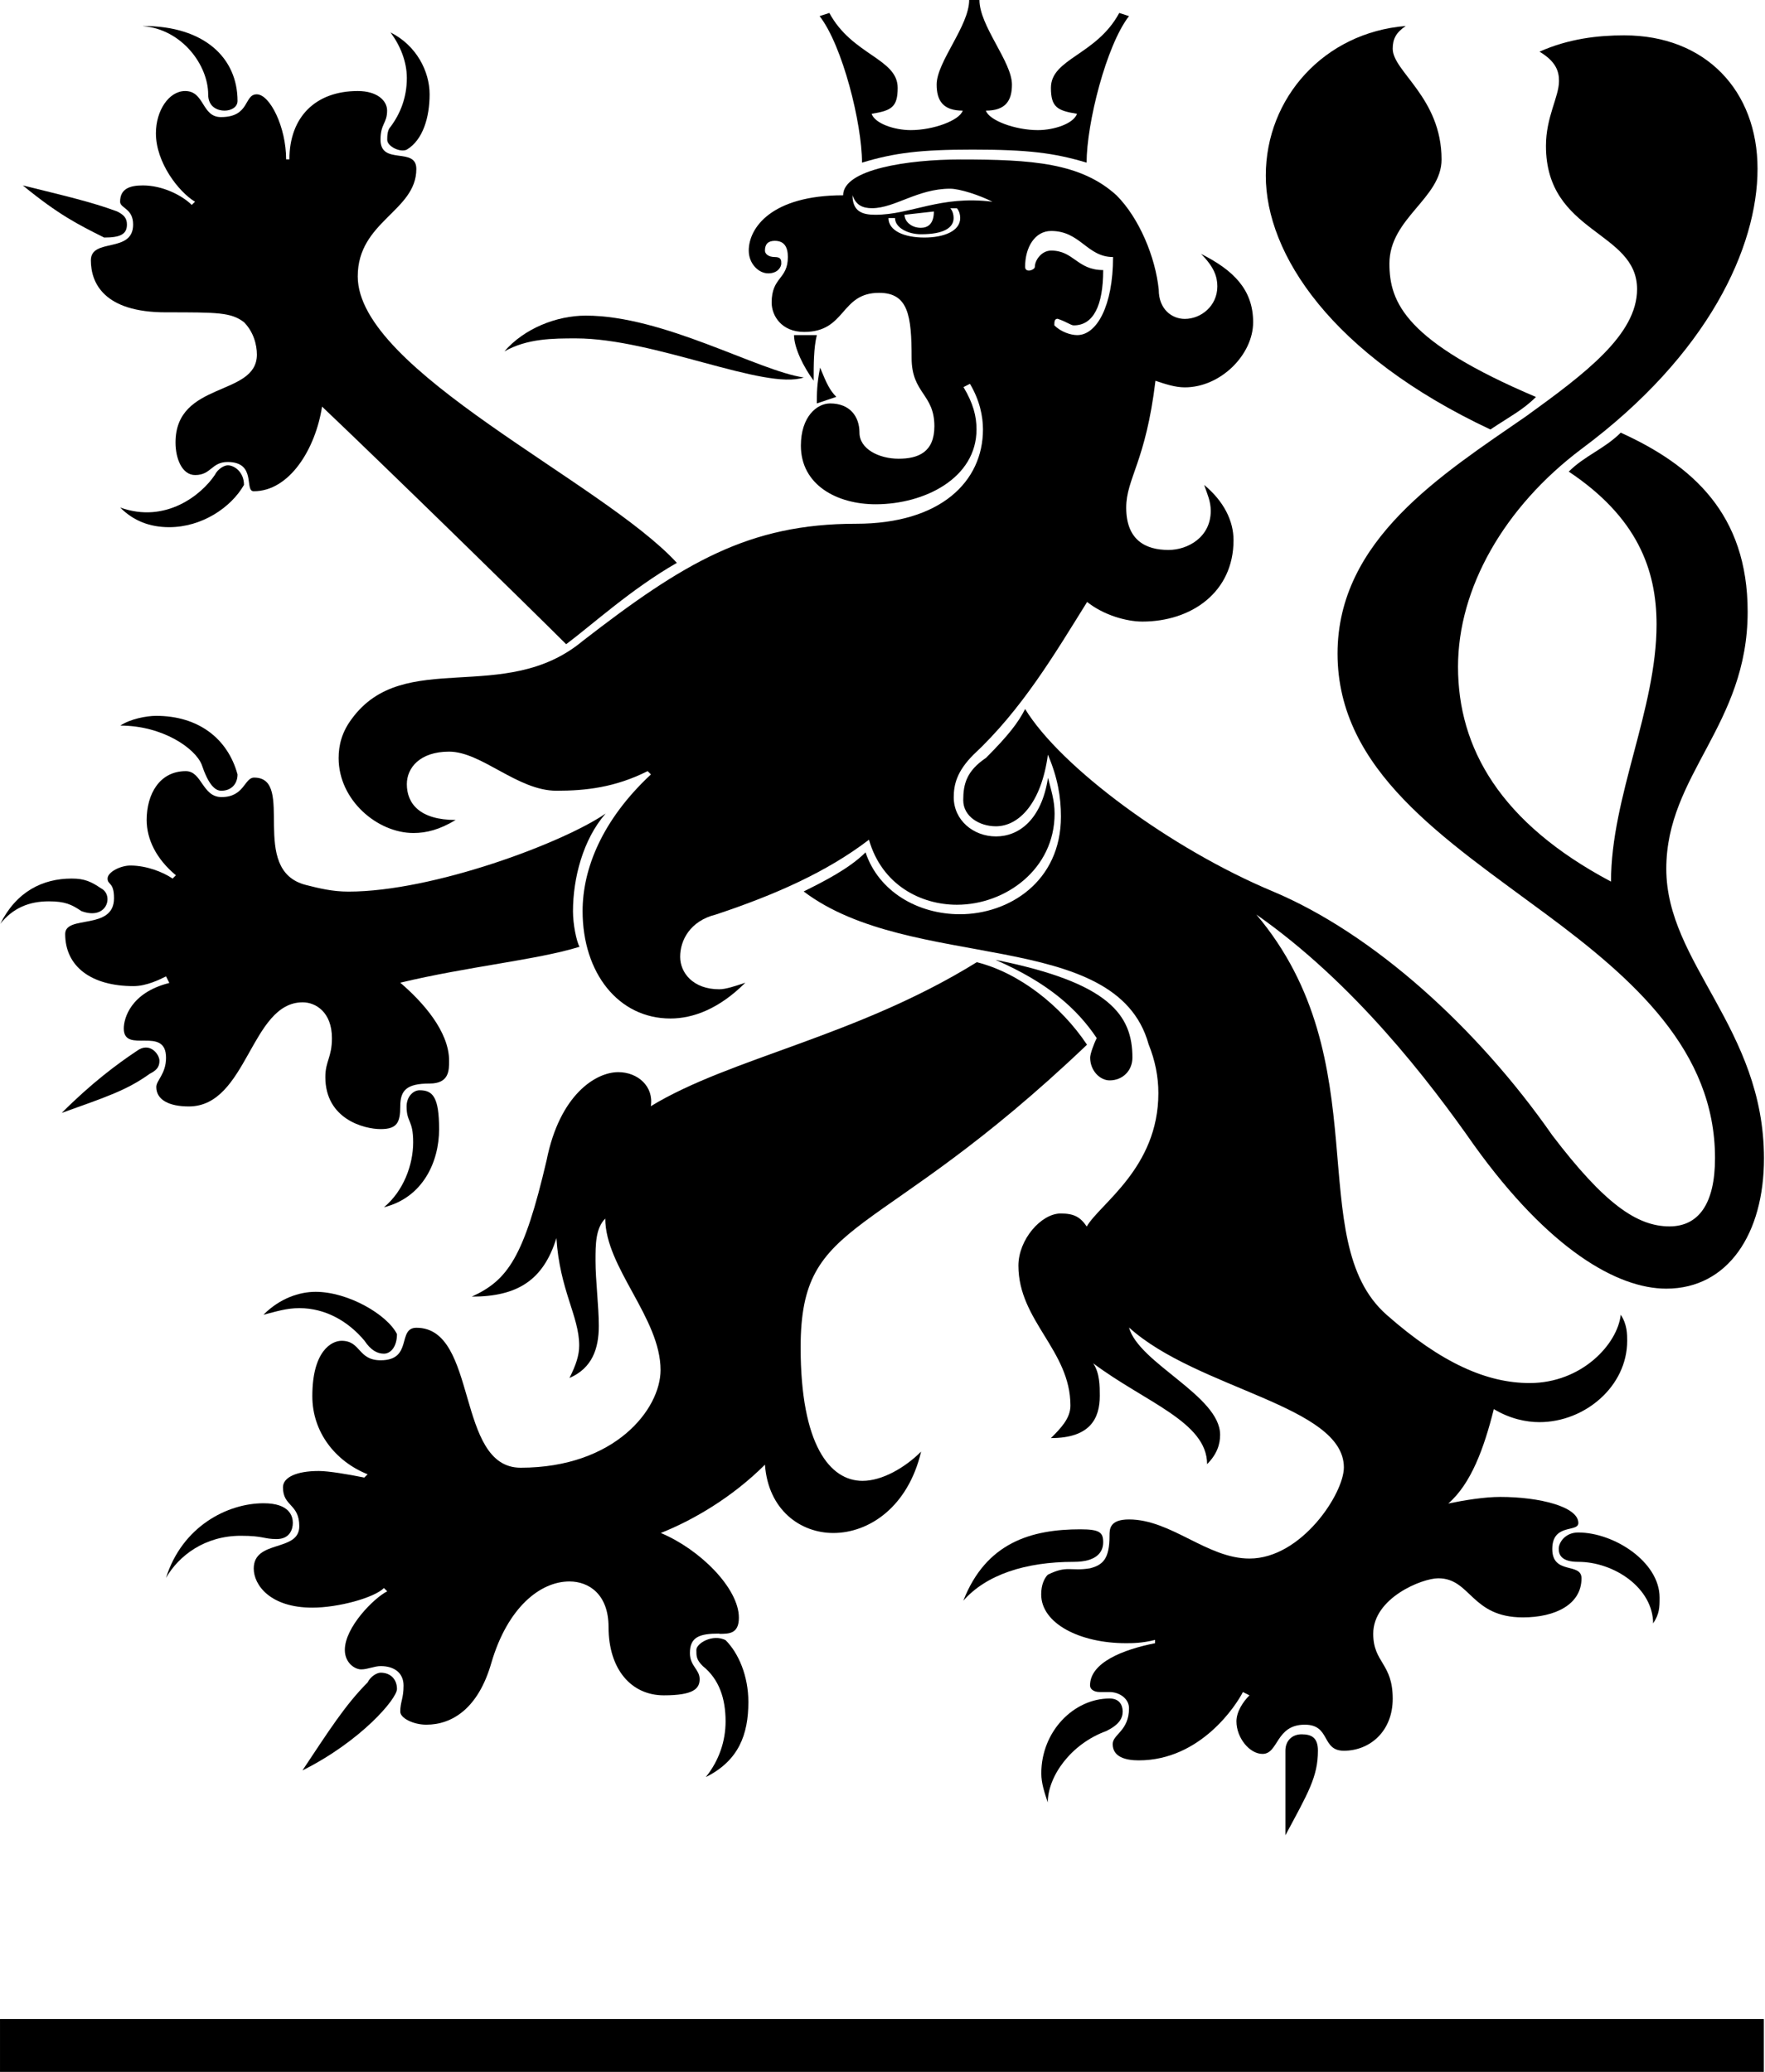 <svg width="500" height="587" clip-rule="evenodd" fill-rule="evenodd" image-rendering="optimizeQuality" shape-rendering="geometricPrecision" text-rendering="geometricPrecision" version="1.1" viewBox="0 0 5e4 58705" xmlns="http://www.w3.org/2000/svg"><g transform="matrix(3.585 0 0 3.585 -648453 -889828)" fill-rule="nonzero"><path d="m183965 248465c206 103 309 309 309 489s-52 360-180 437c-52 26-155-26-155-77 0-26 0-77 26-103 77-103 129-231 129-386 0-129-52-257-129-360z"/><path d="m182010 248414c489 0 746 257 746 592 0 51-52 77-103 77s-129-26-129-128c0-231-206-514-514-540z"/><path d="m181830 252220c360 129 643-103 746-257 26-52 77-77 103-77 51 0 128 52 128 155-103 180-334 334-591 334-155 0-283-51-386-154z"/><path d="m181059 249674c309 77 540 129 746 206 52 26 77 52 77 103 0 77-52 103-180 103-206-103-360-180-643-412z"/><path d="m186228 252657c-360 206-669 489-875 643-283-283-1414-1389-1929-1878-52 335-257 669-540 669-77 0 26-231-206-231-129 0-129 103-257 103-103 0-155-129-155-257 0-489 643-360 643-695 0-77-26-180-103-257-103-77-206-77-617-77-489 0-592-232-592-411 0-180 334-52 334-283 0-128-103-128-103-180 0-103 77-129 180-129 154 0 308 77 386 154l26-25c-129-78-309-309-309-541 0-180 103-334 231-334 155 0 129 206 283 206 231 0 180-180 283-180s232 257 232 514h26c0-334 206-540 540-540 155 0 232 77 232 154 0 103-52 103-52 231 0 206 283 52 283 231 0 335-463 412-463 849 0 746 1929 1620 2521 2263z"/><path d="m180879 255512c103-129 231-180 386-180 128 0 180 25 257 77 206 77 258-129 155-180-77-52-129-77-231-77-231 0-438 103-566 360z"/><path d="m181830 253943c77-52 206-77 283-77 334 0 566 180 643 463 0 77-51 129-128 129-52 0-103-52-155-206-51-129-308-309-643-309z"/><path d="m183913 257750c154-128 231-334 231-514s-52-154-52-283c0-77 52-128 103-128 103 0 154 52 154 308 0 257-128 541-437 617z"/><path d="m181367 257004c231-232 437-386 592-489 103-77 180 26 180 77 0 52-26 77-77 103-180 129-335 180-695 309z"/><path d="m185456 255692c-334 103-875 154-1414 283 180 154 386 386 386 617 0 77 0 180-154 180-180 0-232 52-232 180 0 129-26 180-155 180-128 0-437-77-437-411 0-128 52-154 52-308 0-206-129-283-231-283-412 0-437 823-900 823-154 0-257-51-257-154 0-52 77-103 77-231 0-257-334-26-334-231 0-77 52-283 360-360l-26-52c-52 26-155 77-257 77-334 0-540-155-540-412 0-154 386-25 386-283 0-129-51-103-51-155s103-103 180-103c128 0 257 51 334 103l26-26c-154-128-231-283-231-437 0-206 103-386 309-386 129 0 129 205 283 205 180 0 180-154 257-154 334 0-52 733 411 849 103 26 206 52 335 52 669 0 1698-386 2032-617-180 206-258 514-258 772 0 103 26 232 52 283z"/><path d="m188491 260861c180-463 540-566 926-566 155 0 180 26 180 103s-52 154-232 154c-386 0-695 103-875 309z"/><path d="m189160 262456c-26-77-52-154-52-232 0-334 258-592 540-592 77 0 103 52 103 103 0 52-26 103-129 154-283 103-463 360-463 566z"/><path d="m193943 261041c0-283-309-489-592-489-128 0-154-52-154-103s52-129 154-129c283 0 643 232 643 514 0 77 0 129-52 206z"/><path d="m191037 262713v-669c0-77 52-129 128-129 78 0 129 26 129 129 0 206-77 334-257 669z"/><path d="m193275 251937c128-128 283-180 412-309 566 257 1003 643 1003 1415 0 900-643 1286-643 2032s772 1260 772 2289c0 592-283 1029-772 1029-386 0-926-309-1517-1131-360-515-952-1286-1723-1826 978 1157 360 2572 1029 3163 437 386 797 540 1131 540 412 0 695-308 720-540 51 77 51 155 51 206 0 360-334 643-694 643-103 0-232-26-360-103-77 308-180 591-360 746 129-26 283-52 411-52 309 0 617 77 617 206 0 77-206 0-206 206s231 103 231 231c0 206-206 309-463 309-411 0-411-309-669-309-128 0-514 155-514 438 0 231 154 231 154 514 0 257-180 411-386 411-180 0-103-206-309-206-231 0-206 231-334 231-103 0-206-128-206-257 0-77 52-155 103-206l-52-26c-52 103-334 540-823 540-103 0-206-26-206-129 0-77 129-103 129-283 0-77-77-128-154-128h-77c-52 0-77-26-77-52 0-180 257-283 514-334v-26c-103 26-180 26-231 26-360 0-669-154-669-386 0-77 26-129 52-155 154-77 180-25 334-51 103-26 154-77 154-257 0-52 0-129 154-129 334 0 617 309 952 309 411 0 746-514 746-720 0-489-1157-617-1698-1106 77 283 720 540 720 848 0 77-26 155-103 232 0-334-489-489-900-797 52 77 52 180 52 257 0 180-77 334-386 334 77-77 154-155 154-257 0-437-411-669-411-1106 0-206 180-412 334-412 103 0 154 26 206 103 103-180 566-463 566-1054 0-129-25-257-77-386-257-926-1878-566-2726-1208 155-77 360-180 489-309 103 309 412 489 746 489 386 0 798-257 798-772 0-155-26-309-103-489-52 386-231 566-411 566-129 0-258-77-258-206 0-128 26-231 180-335 180-180 257-283 309-386 283 463 1157 1106 1954 1440s1620 1080 2212 1929c411 540 669 720 926 720 231 0 360-180 360-540 0-848-643-1415-1337-1929-797-592-1646-1132-1646-2058 0-900 823-1414 1492-1877 463-335 875-643 875-1003 0-463-720-437-720-1132 0-231 103-386 103-514 0-77-25-154-154-231 231-103 463-129 669-129 643 0 1054 437 1054 1055 0 617-386 1466-1389 2212-617 463-978 1106-978 1723 0 643 334 1234 1209 1698 0-669 360-1363 360-2032 0-437-155-849-695-1209z"/><path d="m193017 251346c-103 103-206 154-360 257-1260-592-1775-1389-1775-2006s463-1131 1106-1183c-77 52-103 103-103 180 0 180 386 386 386 875 0 308-412 463-412 823 0 309 129 617 1158 1054z"/><path d="m182962 258598c129-129 283-180 411-180 257 0 566 180 643 334 0 103-52 155-103 155s-103-26-154-103c-129-154-309-257-514-257-103 0-180 26-283 52z"/><path d="m182190 260681c129-412 489-592 772-592 206 0 231 103 231 155s-25 128-128 128-103-26-283-26c-283 0-489 155-592 334z"/><path d="m186459 262250c103-129 154-283 154-437 0-180-51-334-180-437-51-51-51-77-51-128 0-52 129-129 231-77 103 103 180 283 180 489 0 257-77 463-334 592z"/><path d="m183270 262199c206-309 335-514 514-694 26-52 77-77 103-77 78 0 129 52 129 129s-283 411-746 643z"/><path d="m186562 261119c-154 0-231 26-231 154 0 103 77 129 77 206s-52 128-283 128c-258 0-437-206-437-540 0-257-154-360-309-360-231 0-489 206-617 643-103 360-309 489-514 489-103 0-206-52-206-103 0-77 26-103 26-206s-77-154-180-154c-52 0-103 26-155 26-51 0-129-52-129-154 0-180 232-412 335-463l-26-26c-77 77-360 155-566 155-334 0-463-180-463-309 0-231 360-128 360-334 0-180-129-154-129-308 0-77 103-129 283-129 77 0 231 26 360 52l26-26c-257-103-437-335-437-617 0-360 154-438 231-438 154 0 128 154 309 154 257 0 128-257 283-257 489 0 308 1106 823 1106 746 0 1106-463 1106-772 0-411-437-811-437-1197-77 77-77 206-77 334 0 154 26 360 26 514 0 180-52 334-232 412 52-103 77-180 77-257 0-231-154-437-180-849-103 334-309 463-669 463 283-129 412-308 592-1080 103-514 386-694 566-694 155 0 282 114 257 269 631-384 1625-549 2576-1138 335 84 665 343 871 652-1672 1595-2263 1337-2263 2392 0 772 232 1055 489 1055 155 0 334-103 463-231-103 437-411 643-694 643-258 0-514-180-540-540-257 257-566 438-823 540 309 129 617 437 617 669 0 128-77 128-154 128z"/><path d="m188748 255795c900 180 1080 437 1080 772 0 103-77 180-180 180-77 0-154-77-154-180 0-26 26-103 52-154-155-232-386-438-797-617z"/><path d="m188542 248208h77c0 206 257 489 257 669 0 129-52 206-206 206 25 77 231 154 411 154 129 0 283-52 309-129-154-25-206-51-206-205 0-232 360-258 540-592l77 25c-180 232-335 849-335 1158-257-77-463-103-900-103-412 0-617 25-875 103 0-309-154-926-335-1158l77-25c180 334 540 360 540 592 0 154-51 180-206 205 26 77 180 129 309 129 180 0 386-77 411-154-154 0-206-77-206-206 0-180 257-463 257-669z"/><path d="m187154 250857h180c-25 103-25 231-25 360-77-103-155-257-155-360z"/><path d="m187334 251397c0-77 0-154 26-283 52 128 77 180 128 231z"/><path d="m184865 250986c154-180 411-283 643-283 617 0 1363 437 1723 489-309 103-1183-309-1800-309-180 0-386 0-566 103z"/><path d="m189391 250857c-52 0-129-26-180-77 0-26 0-52 26-52 77 26 103 52 128 52 154 0 232-155 232-437-206 0-232-154-411-154-77 0-129 77-129 128 0 26-77 52-77 0 0-154 77-283 206-283 231 0 283 206 489 206 0 386-129 617-283 617zm-1595-951c-103 0-180-26-180-155 26 77 77 103 154 103 180 0 360-154 617-154 77 0 232 51 335 103-412-52-643 103-926 103zm232 0 231-26c0 103-52 129-103 129-77 0-129-52-129-103zm155 180c-155 0-283-52-283-154h52c0 77 103 128 206 128 180 0 257-52 257-128 0-52-26-77-26-77h52s26 25 26 77c0 103-129 154-283 154zm2212 1955c26 77 52 128 52 206 0 206-180 308-334 308-180 0-334-77-334-334 0-232 154-360 231-1003 78 26 155 52 232 52 283 0 540-258 540-515s-155-411-412-540c103 103 129 180 129 257 0 155-129 257-257 257-103 0-206-77-206-231-26-257-154-566-334-746-283-257-669-283-1234-283-412 0-926 77-926 283-566 0-746 257-746 437 0 103 77 180 154 180s103-52 103-77c0-26 0-52-51-52-52 0-78-26-78-51 0-52 26-77 78-77 77 0 103 52 103 128 0 180-128 155-128 360 0 103 77 232 257 232 334 0 283-309 592-309 231 0 257 180 257 514 0 283 180 283 180 540 0 206-128 257-283 257s-309-77-309-206-77-231-232-231c-103 0-231 103-231 334 0 309 283 463 591 463 386 0 797-206 797-592 0-103-26-206-103-334l51-26c77 129 103 257 103 360 0 412-334 746-1003 746-849 0-1363 309-2160 926-617 514-1414 51-1826 617-77 103-103 206-103 309 0 334 308 592 591 592 103 0 206-26 334-103-283 0-386-129-386-283 0-129 103-257 334-257 257 0 540 309 849 309 231 0 463-26 720-155l26 26c-386 360-540 746-540 1080 0 489 283 849 694 849 180 0 386-77 592-283-77 26-154 52-206 52-206 0-309-129-309-257 0-129 77-283 283-334 463-154 875-335 1209-591 103 360 412 514 695 514 386 0 772-283 772-720 0-103-26-180-52-283-52 334-232 463-411 463-180 0-334-129-334-309 0-103 26-206 154-335 386-360 643-797 900-1209 129 103 309 155 437 155 386 0 720-231 720-643 0-154-77-308-232-437z"/><polygon points="180879 264583 194818 264583 194818 264165 180879 264165"/></g></svg>
